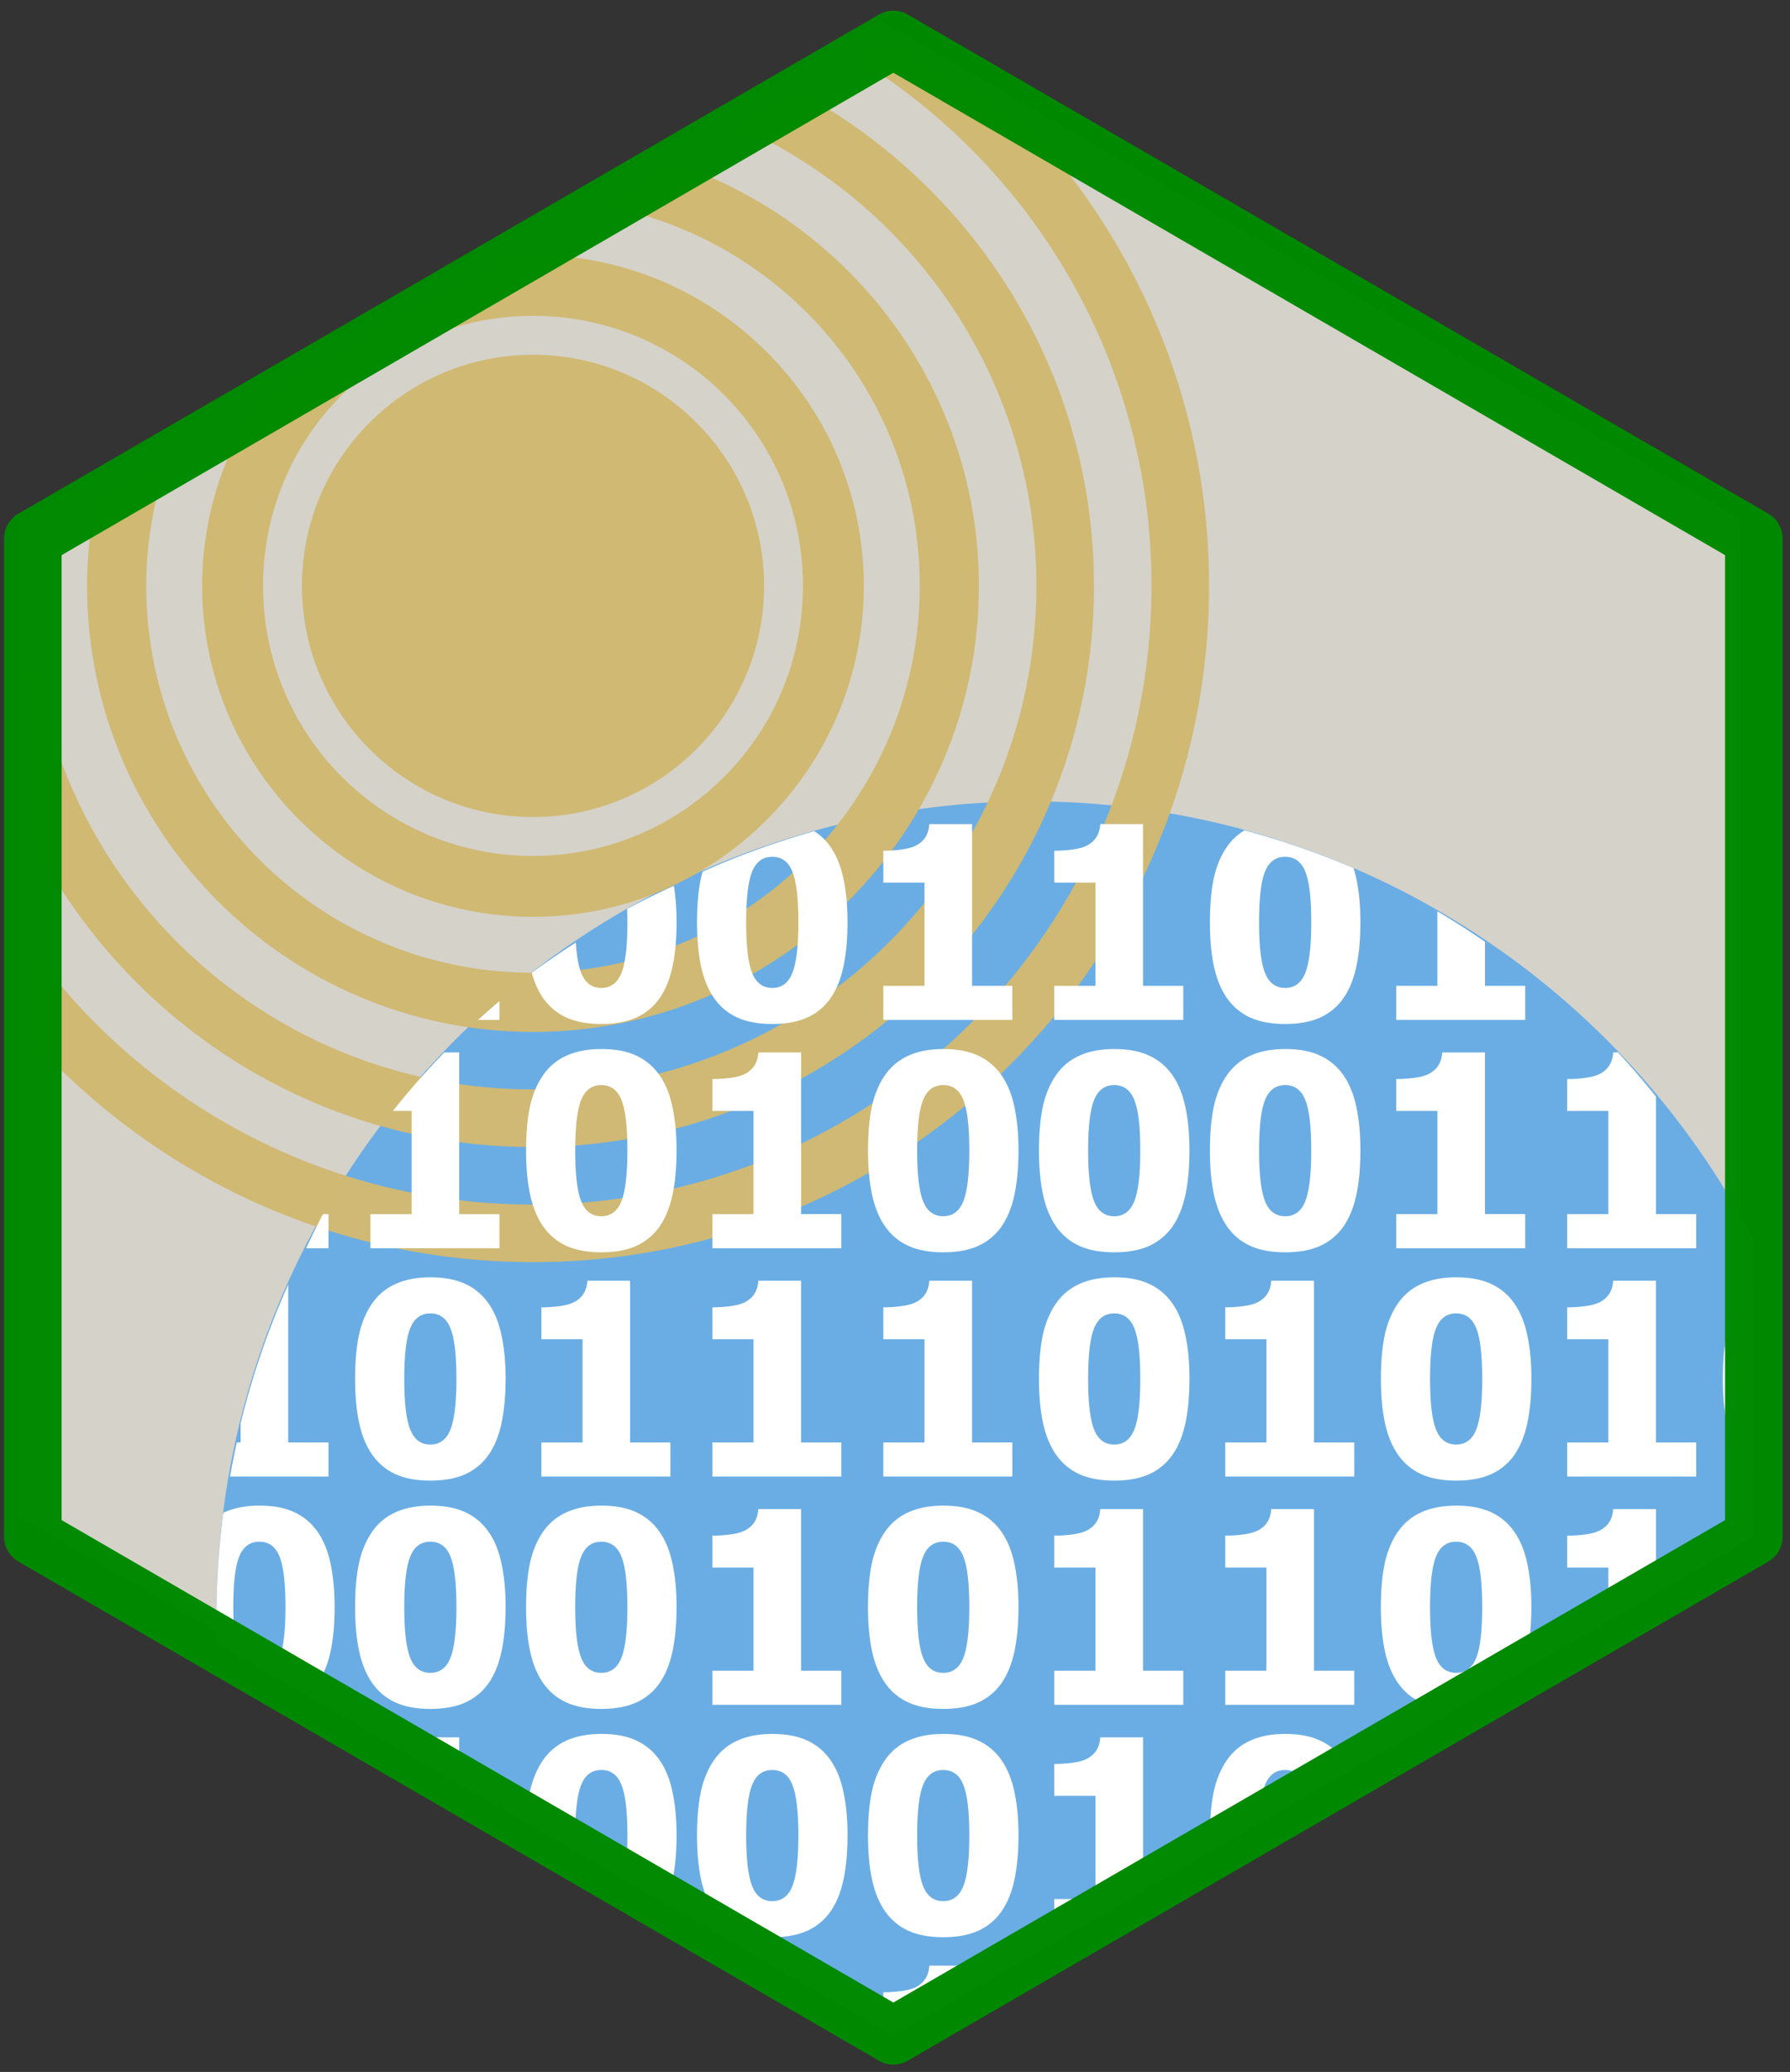 <?xml version="1.0" encoding="UTF-8" standalone="no"?>
<svg
   viewBox="0 0 124.44 144.00"
   id="svg2"
   version="1.1"
   sodipodi:docname="climate-logo.svg"
   inkscape:version="1.2.2 (732a01da63, 2022-12-09)"
   inkscape:export-filename="logo.svg"
   inkscape:export-xdpi="153.38"
   inkscape:export-ydpi="153.38"
   xmlns:inkscape="http://www.inkscape.org/namespaces/inkscape"
   xmlns:sodipodi="http://sodipodi.sourceforge.net/DTD/sodipodi-0.dtd"
   xmlns="http://www.w3.org/2000/svg"
   xmlns:svg="http://www.w3.org/2000/svg"
   xmlns:rdf="http://www.w3.org/1999/02/22-rdf-syntax-ns#"
   xmlns:cc="http://creativecommons.org/ns#"
   xmlns:dc="http://purl.org/dc/elements/1.1/">
  <rect x="0" y="0" width="124.44" height="144.00" style="fill:#333333;stroke:none;opacity:1;fill-opacity:1"/>
  <sodipodi:namedview
     pagecolor="#ffffff"
     bordercolor="#666666"
     borderopacity="1"
     objecttolerance="10"
     gridtolerance="10"
     guidetolerance="10"
     inkscape:pageopacity="0"
     inkscape:pageshadow="2"
     inkscape:window-width="1920"
     inkscape:window-height="991"
     id="namedview157"
     showgrid="true"
     inkscape:zoom="4.29"
     inkscape:cx="124.12587"
     inkscape:cy="77.972028"
     inkscape:window-x="-9"
     inkscape:window-y="-9"
     inkscape:window-maximized="1"
     inkscape:current-layer="svg2"
     showguides="true"
     inkscape:showpageshadow="2"
     inkscape:pagecheckerboard="0"
     inkscape:deskcolor="#d1d1d1">
    <inkscape:grid
       type="xygrid"
       id="grid861"
       spacingx="0.16"
       spacingy="0.16"
       empspacing="4"
       units="pc" />
  </sodipodi:namedview>
  <defs
     id="defs4">
    <style
       type="text/css"
       id="style6">
    line, polyline, path, rect, circle {
      fill: none;
      stroke: #000000;
      stroke-linecap: round;
      stroke-linejoin: round;
      stroke-miterlimit: 10.00;
    }
  </style>
    <mask
       maskUnits="userSpaceOnUse"
       id="mask4581">
      <polyline
         transform="translate(93.114,32.081)"
         points="2.285 37.429 2.285 106.799 62.105 141.486 121.926 106.799 121.926 37.429 62.105 2.743 2.285 37.429"
         style="fill:#dedccf;fill-opacity:1;fill-rule:nonzero;stroke:#008a00;stroke-width:4;stroke-linecap:round;stroke-linejoin:round;stroke-miterlimit:10;stroke-opacity:0.99"
         clip-path="url(#cpMHwxMjQuNDQxfDE0My45OTd8MC4xNDMxMzc=)"
         id="polyline4583" />
    </mask>
    <clipPath
       clipPathUnits="userSpaceOnUse"
       id="clipPath5085">
      <polyline
         transform="translate(-62.733,-31.469)"
         points="2.285 37.429 2.285 106.799 62.105 141.486 121.926 106.799 121.926 37.429 62.105 2.743 2.285 37.429"
         style="fill:#d5d2ca;fill-opacity:1;fill-rule:nonzero;stroke:none;stroke-width:4;stroke-linecap:round;stroke-linejoin:round;stroke-miterlimit:10;stroke-opacity:0.99"
         clip-path="url(#cpMHwxMjQuNDQxfDE0My45OTd8MC4xNDMxMzc=)"
         id="polyline5087" />
    </clipPath>
  </defs>
  <rect
     width="100%"
     height="100%"
     style="fill:none;stroke:none;stroke-linecap:round;stroke-linejoin:round;stroke-miterlimit:10"
     id="rect8"
     x="-0.954"
     y="-1.361" />
  <rect
     x="-0.954"
     y="-1.221"
     width="124.44"
     height="143.71"
     style="fill:none;stroke:none;stroke-width:1.07;stroke-linecap:round;stroke-linejoin:round;stroke-miterlimit:10"
     clip-path="url(#cpMHwxMjQuNDQxfDE0My44NTd8MC4xNDMxMzc=)"
     id="rect15" />
  <rect
     x="-1.094"
     y="-1.221"
     width="124.58"
     height="143.85"
     style="fill:none;stroke:none;stroke-width:1.07;stroke-linecap:round;stroke-linejoin:round;stroke-miterlimit:10"
     clip-path="url(#cpMHwxMjQuNDQxfDE0My45OTd8MC4xNDMxMzc=)"
     id="rect27" />
  <polyline
     points="2.285 37.429 2.285 106.799 62.105 141.486 121.926 106.799 121.926 37.429 62.105 2.743 2.285 37.429"
     style="fill:#d5d2ca;fill-opacity:1;fill-rule:nonzero;stroke:none;stroke-width:4;stroke-linecap:round;stroke-linejoin:round;stroke-miterlimit:10;stroke-opacity:0.99"
     clip-path="url(#cpMHwxMjQuNDQxfDE0My45OTd8MC4xNDMxMzc=)"
     id="polyline29"
     transform="translate(-0.954,-1.361)" />
  <path
     id="polyline29-34-3-8"
     clip-path="url(#cpMHwxMjQuNDQxfDE0My45OTd8MC4xNDMxMzc=)"
     style="fill:#6aade4;fill-opacity:1;fill-rule:nonzero;stroke:none;stroke-width:4;stroke-linecap:round;stroke-linejoin:round;stroke-miterlimit:10;stroke-opacity:0.99"
     d="M 71.68,55.695 A 56.632,56.632 0 0 0 15.047,112.328 a 56.632,56.632 0 0 0 0.141,1.951 l 46.918,27.207 59.82,-34.688 V 86.228 A 56.632,56.632 0 0 0 71.68,55.695 Z" />
  <g
     id="g5036"
     transform="translate(62.054,31.719)"
     style="stroke:#d0b972;stroke-opacity:0.984"
     clip-path="url(#clipPath5085)">
    <g
       id="path4967">
      <path
         style="color:#000000;fill:#d0b972;fill-opacity:0.984;stroke:none;stroke-linecap:round;stroke-linejoin:round;stroke-miterlimit:10;stroke-opacity:1;-inkscape-stroke:none;paint-order:markers stroke fill"
         d="m -25,-7.064 c -8.86,0 -16.064,7.204 -16.064,16.064 0,8.86 7.204,16.064 16.064,16.064 8.86,0 16.064,-7.204 16.064,-16.064 0,-8.86 -7.204,-16.064 -16.064,-16.064 z m 0,2.129 c 7.709,0 13.936,6.227 13.936,13.936 0,7.709 -6.227,13.936 -13.936,13.936 -7.709,0 -13.936,-6.227 -13.936,-13.936 0,-7.709 6.227,-13.936 13.936,-13.936 z"
         id="path420" />
      <path
         style="color:#000000;fill:#d0b972;stroke:none;stroke-width:2.131;stroke-linecap:round;stroke-linejoin:round;stroke-miterlimit:10;stroke-opacity:1;-inkscape-stroke:none;paint-order:markers stroke fill"
         d="M -10,9 A 15,15 0 0 1 -25,24 15,15 0 0 1 -40,9 15,15 0 0 1 -25,-6 15,15 0 0 1 -10,9 Z"
         id="path422" />
    </g>
    <path
       style="color:#000000;fill:#d0b972;fill-opacity:0.984;stroke:none;stroke-linecap:round;stroke-linejoin:round;stroke-miterlimit:10;stroke-opacity:1;-inkscape-stroke:none;paint-order:markers stroke fill"
       d="m -25,-14 c -12.677,0 -23,10.323 -23,23 0,12.677 10.323,23 23,23 12.677,0 23,-10.323 23,-23 0,-12.677 -10.323,-23 -23,-23 z m 0,4.232 c 10.39,0 18.768,8.377 18.768,18.768 0,10.39 -8.377,18.768 -18.768,18.768 -10.39,0 -18.768,-8.377 -18.768,-18.768 0,-10.39 8.377,-18.768 18.768,-18.768 z"
       id="path4969" />
    <path
       id="path657"
       style="color:#000000;fill:#d0b972;fill-opacity:0.984;stroke:none;stroke-linecap:round;stroke-linejoin:round;stroke-miterlimit:10;stroke-opacity:1;-inkscape-stroke:none;paint-order:markers stroke fill"
       d="M -14.931 -20.29 L -19.923 -17.395 C -7.488 -15.026 1.886 -4.136 1.886 9 C 1.886 23.873 -10.127 35.886 -25.001 35.886 C -39.875 35.886 -51.888 23.873 -51.888 9 C -51.888 5.946 -51.357 3.024 -50.423 0.291 L -55.437 3.199 C -55.794 5.08 -56.001 7.015 -56.001 9 C -56.001 26.096 -42.097 40 -25.001 40 C -7.905 40 5.999 26.096 5.999 9 C 5.999 -4.569 -2.77 -16.097 -14.931 -20.29 z " />
    <path
       id="path4969-3-3"
       style="color:#000000;fill:#d0b972;fill-opacity:0.984;stroke:none;stroke-linecap:round;stroke-linejoin:round;stroke-miterlimit:10;stroke-opacity:1;-inkscape-stroke:none;paint-order:markers stroke fill"
       d="M -6.368 -25.254 L -10.526 -22.844 C 1.579 -17.342 9.995 -5.182 9.995 9 C 9.995 28.351 -5.649 43.996 -25.001 43.996 C -43.036 43.996 -57.836 30.404 -59.769 12.89 L -59.769 26.642 C -53.32 39.306 -40.168 48 -25.001 48 C -3.486 48 13.999 30.515 13.999 9 C 13.999 -5.77 5.758 -18.636 -6.368 -25.254 z " />
    <path
       id="path4969-3-3-6"
       style="color:#000000;fill:#d0b972;fill-opacity:0.984;stroke:none;stroke-linecap:round;stroke-linejoin:round;stroke-miterlimit:10;stroke-opacity:1;-inkscape-stroke:none;paint-order:markers stroke fill"
       d="M 8.192 -24.256 L 0.052 -28.977 L -2.372 -27.573 C 9.859 -19.997 17.997 -6.464 17.997 9 C 17.997 32.771 -1.23 51.998 -25.001 51.998 C -39.304 51.998 -51.954 45.03 -59.769 34.306 L -59.769 40.605 C -51.168 50.059 -38.771 56 -25.001 56 C 0.933 56 21.999 34.933 21.999 9 C 21.999 -3.984 16.72 -15.745 8.192 -24.256 z " />
  </g>
  <g
     id="g32580">
    <path
       d="M 70.377,70.885 H 61.408 v -2.37 h 2.862 v -7.173 H 61.408 v -2.215 q 0.629,0 1.249,-0.082 0.62,-0.082 0.993,-0.264 0.438,-0.219 0.674,-0.583 0.246,-0.374 0.283,-0.921 h 2.971 v 11.238 h 2.798 z"
       id="path8366"
       style="fill:#ffffff;fill-opacity:1;stroke:none;stroke-opacity:0.99" />
    <path
       d="m 82.262,70.885 h -8.969 v -2.37 h 2.862 v -7.173 h -2.862 v -2.215 q 0.629,0 1.249,-0.082 0.62,-0.082 0.993,-0.264 0.438,-0.219 0.674,-0.583 0.246,-0.374 0.283,-0.921 h 2.971 v 11.238 h 2.798 z"
       id="path8363"
       style="fill:#ffffff;fill-opacity:1;stroke:none;stroke-opacity:0.99" />
    <path
       d="m 47.034,79.961 q 0,1.759 -0.283,3.081 -0.283,1.322 -0.902,2.206 -0.62,0.884 -1.613,1.34 -0.993,0.447 -2.434,0.447 -1.431,0 -2.424,-0.447 -0.993,-0.456 -1.622,-1.358 -0.62,-0.893 -0.902,-2.197 -0.283,-1.313 -0.283,-3.063 0,-1.805 0.273,-3.081 0.283,-1.276 0.93,-2.197 0.638,-0.902 1.641,-1.34 1.003,-0.447 2.388,-0.447 1.467,0 2.443,0.465 0.984,0.456 1.613,1.367 0.62,0.893 0.893,2.206 0.283,1.313 0.283,3.017 z m -3.418,0 q 0,-2.516 -0.419,-3.527 -0.41,-1.021 -1.395,-1.021 -0.975,0 -1.395,1.021 -0.419,1.012 -0.419,3.546 0,2.479 0.419,3.518 0.419,1.03 1.395,1.03 0.975,0 1.395,-1.03 0.419,-1.039 0.419,-3.536 z"
       id="path8342"
       style="fill:#ffffff;fill-opacity:1;stroke:none;stroke-opacity:0.99" />
    <path
       d="m 58.491,86.752 h -8.969 v -2.37 h 2.862 v -7.173 H 49.523 V 74.994 q 0.629,0 1.249,-0.082 0.62,-0.082 0.993,-0.264 0.438,-0.219 0.674,-0.583 0.246,-0.374 0.283,-0.921 h 2.971 v 11.238 h 2.798 z"
       id="path8339"
       style="fill:#ffffff;fill-opacity:1;stroke:none;stroke-opacity:0.99" />
    <path
       d="m 70.805,79.961 q 0,1.759 -0.283,3.081 -0.283,1.322 -0.902,2.206 -0.62,0.884 -1.613,1.34 -0.993,0.447 -2.434,0.447 -1.431,0 -2.424,-0.447 -0.993,-0.456 -1.622,-1.358 -0.62,-0.893 -0.902,-2.197 -0.283,-1.313 -0.283,-3.063 0,-1.805 0.273,-3.081 0.283,-1.276 0.93,-2.197 0.638,-0.902 1.641,-1.34 1.003,-0.447 2.388,-0.447 1.467,0 2.443,0.465 0.984,0.456 1.613,1.367 0.62,0.893 0.893,2.206 0.283,1.313 0.283,3.017 z m -3.418,0 q 0,-2.516 -0.419,-3.527 -0.41,-1.021 -1.395,-1.021 -0.975,0 -1.395,1.021 -0.419,1.012 -0.419,3.546 0,2.479 0.419,3.518 0.419,1.03 1.395,1.03 0.975,0 1.395,-1.03 0.419,-1.039 0.419,-3.536 z"
       id="path8336"
       style="fill:#ffffff;fill-opacity:1;stroke:none;stroke-opacity:0.99" />
    <path
       d="m 82.691,79.961 q 0,1.759 -0.283,3.081 -0.283,1.322 -0.902,2.206 -0.62,0.884 -1.613,1.34 -0.993,0.447 -2.434,0.447 -1.431,0 -2.424,-0.447 -0.993,-0.456 -1.622,-1.358 -0.62,-0.893 -0.902,-2.197 -0.283,-1.313 -0.283,-3.063 0,-1.805 0.273,-3.081 0.283,-1.276 0.93,-2.197 0.638,-0.902 1.641,-1.34 1.003,-0.447 2.388,-0.447 1.467,0 2.443,0.465 0.984,0.456 1.613,1.367 0.62,0.893 0.893,2.206 0.283,1.313 0.283,3.017 z m -3.418,0 q 0,-2.516 -0.419,-3.527 -0.41,-1.021 -1.395,-1.021 -0.975,0 -1.395,1.021 -0.419,1.012 -0.419,3.546 0,2.479 0.419,3.518 0.419,1.03 1.395,1.03 0.975,0 1.395,-1.03 0.419,-1.039 0.419,-3.536 z"
       id="path8333"
       style="fill:#ffffff;fill-opacity:1;stroke:none;stroke-opacity:0.99" />
    <path
       d="m 94.576,79.961 q 0,1.759 -0.283,3.081 -0.283,1.322 -0.902,2.206 -0.62,0.884 -1.613,1.34 -0.993,0.447 -2.434,0.447 -1.431,0 -2.424,-0.447 -0.993,-0.456 -1.622,-1.358 -0.62,-0.893 -0.902,-2.197 -0.283,-1.313 -0.283,-3.063 0,-1.805 0.273,-3.081 0.283,-1.276 0.93,-2.197 0.638,-0.902 1.641,-1.34 1.003,-0.447 2.388,-0.447 1.467,0 2.443,0.465 0.984,0.456 1.613,1.367 0.62,0.893 0.893,2.206 0.283,1.313 0.283,3.017 z m -3.418,0 q 0,-2.516 -0.419,-3.527 -0.41,-1.021 -1.395,-1.021 -0.975,0 -1.395,1.021 -0.419,1.012 -0.419,3.546 0,2.479 0.419,3.518 0.419,1.03 1.395,1.03 0.975,0 1.395,-1.03 0.419,-1.039 0.419,-3.536 z"
       id="path8330"
       style="fill:#ffffff;fill-opacity:1;stroke:none;stroke-opacity:0.99" />
    <path
       d="m 106.033,86.752 h -8.969 v -2.37 h 2.862 v -7.173 H 97.064 V 74.994 q 0.629,0 1.249,-0.082 0.62,-0.082 0.993,-0.264 0.438,-0.219 0.674,-0.583 0.246,-0.374 0.283,-0.921 h 2.971 v 11.238 h 2.798 z"
       id="path8327"
       style="fill:#ffffff;fill-opacity:1;stroke:none;stroke-opacity:0.99" />
    <path
       d="m 35.149,95.828 q 0,1.759 -0.283,3.081 -0.283,1.322 -0.902,2.206 -0.62,0.884 -1.613,1.34 -0.993,0.447 -2.434,0.447 -1.431,0 -2.424,-0.447 -0.993,-0.456 -1.622,-1.358 -0.62,-0.893 -0.902,-2.197 -0.283,-1.313 -0.283,-3.063 0,-1.805 0.273,-3.081 0.283,-1.276 0.93,-2.197 0.638,-0.902 1.641,-1.34 1.003,-0.447 2.388,-0.447 1.467,0 2.443,0.465 0.984,0.456 1.613,1.367 0.62,0.893 0.893,2.206 0.283,1.313 0.283,3.017 z m -3.418,0 q 0,-2.516 -0.419,-3.527 -0.41,-1.021 -1.395,-1.021 -0.975,0 -1.395,1.021 -0.419,1.012 -0.419,3.546 0,2.479 0.419,3.518 0.419,1.03 1.395,1.03 0.975,0 1.395,-1.03 0.419,-1.039 0.419,-3.536 z"
       id="path8315"
       style="fill:#ffffff;fill-opacity:1;stroke:none;stroke-opacity:0.99" />
    <path
       d="m 46.606,102.618 h -8.969 v -2.37 h 2.862 v -7.173 h -2.862 v -2.215 q 0.629,0 1.249,-0.082 0.62,-0.082 0.993,-0.264 0.438,-0.219 0.674,-0.583 0.246,-0.374 0.283,-0.921 h 2.971 v 11.238 h 2.798 z"
       id="path8312"
       style="fill:#ffffff;fill-opacity:1;stroke:none;stroke-opacity:0.99" />
    <path
       d="m 58.491,102.618 h -8.969 v -2.37 h 2.862 v -7.173 h -2.862 v -2.215 q 0.629,0 1.249,-0.082 0.62,-0.082 0.993,-0.264 0.438,-0.219 0.674,-0.583 0.246,-0.374 0.283,-0.921 h 2.971 v 11.238 h 2.798 z"
       id="path8309"
       style="fill:#ffffff;fill-opacity:1;stroke:none;stroke-opacity:0.99" />
    <path
       d="M 70.377,102.618 H 61.408 v -2.37 h 2.862 V 93.075 H 61.408 v -2.215 q 0.629,0 1.249,-0.082 0.62,-0.082 0.993,-0.264 0.438,-0.219 0.674,-0.583 0.246,-0.374 0.283,-0.921 h 2.971 v 11.238 h 2.798 z"
       id="path8306"
       style="fill:#ffffff;fill-opacity:1;stroke:none;stroke-opacity:0.99" />
    <path
       d="m 82.691,95.828 q 0,1.759 -0.283,3.081 -0.283,1.322 -0.902,2.206 -0.62,0.884 -1.613,1.34 -0.993,0.447 -2.434,0.447 -1.431,0 -2.424,-0.447 -0.993,-0.456 -1.622,-1.358 -0.62,-0.893 -0.902,-2.197 -0.283,-1.313 -0.283,-3.063 0,-1.805 0.273,-3.081 0.283,-1.276 0.93,-2.197 0.638,-0.902 1.641,-1.34 1.003,-0.447 2.388,-0.447 1.467,0 2.443,0.465 0.984,0.456 1.613,1.367 0.62,0.893 0.893,2.206 0.283,1.313 0.283,3.017 z m -3.418,0 q 0,-2.516 -0.419,-3.527 -0.41,-1.021 -1.395,-1.021 -0.975,0 -1.395,1.021 -0.419,1.012 -0.419,3.546 0,2.479 0.419,3.518 0.419,1.03 1.395,1.03 0.975,0 1.395,-1.03 0.419,-1.039 0.419,-3.536 z"
       id="path8303"
       style="fill:#ffffff;fill-opacity:1;stroke:none;stroke-opacity:0.99" />
    <path
       d="m 94.148,102.618 h -8.969 v -2.37 h 2.862 v -7.173 h -2.862 v -2.215 q 0.629,0 1.249,-0.082 0.62,-0.082 0.993,-0.264 0.438,-0.219 0.674,-0.583 0.246,-0.374 0.283,-0.921 h 2.971 v 11.238 h 2.798 z"
       id="path8300"
       style="fill:#ffffff;fill-opacity:1;stroke:none;stroke-opacity:0.99" />
    <path
       d="m 106.462,95.828 q 0,1.759 -0.283,3.081 -0.283,1.322 -0.902,2.206 -0.62,0.884 -1.613,1.34 -0.993,0.447 -2.434,0.447 -1.431,0 -2.424,-0.447 -0.993,-0.456 -1.622,-1.358 -0.62,-0.893 -0.902,-2.197 -0.283,-1.313 -0.283,-3.063 0,-1.805 0.273,-3.081 0.283,-1.276 0.93,-2.197 0.638,-0.902 1.641,-1.34 1.003,-0.447 2.388,-0.447 1.467,0 2.443,0.465 0.984,0.456 1.613,1.367 0.62,0.893 0.893,2.206 0.283,1.313 0.283,3.017 z m -3.418,0 q 0,-2.516 -0.419,-3.527 -0.41,-1.021 -1.395,-1.021 -0.975,0 -1.395,1.021 -0.419,1.012 -0.419,3.546 0,2.479 0.419,3.518 0.419,1.03 1.395,1.03 0.975,0 1.395,-1.03 0.419,-1.039 0.419,-3.536 z"
       id="path8297"
       style="fill:#ffffff;fill-opacity:1;stroke:none;stroke-opacity:0.99" />
    <path
       d="m 117.919,102.618 h -8.969 v -2.37 h 2.862 v -7.173 h -2.862 v -2.215 q 0.629,0 1.249,-0.082 0.62,-0.082 0.993,-0.264 0.438,-0.219 0.674,-0.583 0.246,-0.374 0.283,-0.921 h 2.971 v 11.238 h 2.798 z"
       id="path8294"
       style="fill:#ffffff;fill-opacity:1;stroke:none;stroke-opacity:0.99" />
    <path
       d="m 35.149,111.695 q 0,1.759 -0.283,3.081 -0.283,1.322 -0.902,2.206 -0.62,0.884 -1.613,1.34 -0.993,0.447 -2.434,0.447 -1.431,0 -2.424,-0.447 -0.993,-0.456 -1.622,-1.358 -0.62,-0.893 -0.902,-2.197 -0.283,-1.312 -0.283,-3.063 0,-1.805 0.273,-3.081 0.283,-1.276 0.93,-2.197 0.638,-0.902 1.641,-1.34 1.003,-0.447 2.388,-0.447 1.467,0 2.443,0.465 0.984,0.456 1.613,1.367 0.62,0.893 0.893,2.206 0.283,1.312 0.283,3.017 z m -3.418,0 q 0,-2.516 -0.419,-3.527 -0.41,-1.021 -1.395,-1.021 -0.975,0 -1.395,1.021 -0.419,1.012 -0.419,3.546 0,2.479 0.419,3.518 0.419,1.03 1.395,1.03 0.975,0 1.395,-1.03 0.419,-1.039 0.419,-3.536 z"
       id="path8285"
       style="fill:#ffffff;fill-opacity:1;stroke:none;stroke-opacity:0.99" />
    <path
       d="m 47.034,111.695 q 0,1.759 -0.283,3.081 -0.283,1.322 -0.902,2.206 -0.62,0.884 -1.613,1.34 -0.993,0.447 -2.434,0.447 -1.431,0 -2.424,-0.447 -0.993,-0.456 -1.622,-1.358 -0.62,-0.893 -0.902,-2.197 -0.283,-1.312 -0.283,-3.063 0,-1.805 0.273,-3.081 0.283,-1.276 0.93,-2.197 0.638,-0.902 1.641,-1.34 1.003,-0.447 2.388,-0.447 1.467,0 2.443,0.465 0.984,0.456 1.613,1.367 0.62,0.893 0.893,2.206 0.283,1.312 0.283,3.017 z m -3.418,0 q 0,-2.516 -0.419,-3.527 -0.41,-1.021 -1.395,-1.021 -0.975,0 -1.395,1.021 -0.419,1.012 -0.419,3.546 0,2.479 0.419,3.518 0.419,1.03 1.395,1.03 0.975,0 1.395,-1.03 0.419,-1.039 0.419,-3.536 z"
       id="path8282"
       style="fill:#ffffff;fill-opacity:1;stroke:none;stroke-opacity:0.99" />
    <path
       d="m 58.491,118.485 h -8.969 v -2.37 h 2.862 v -7.173 h -2.862 v -2.215 q 0.629,0 1.249,-0.082 0.62,-0.082 0.993,-0.264 0.438,-0.219 0.674,-0.583 0.246,-0.374 0.283,-0.921 h 2.971 v 11.238 h 2.798 z"
       id="path8279"
       style="fill:#ffffff;fill-opacity:1;stroke:none;stroke-opacity:0.99" />
    <path
       d="m 70.805,111.695 q 0,1.759 -0.283,3.081 -0.283,1.322 -0.902,2.206 -0.62,0.884 -1.613,1.34 -0.993,0.447 -2.434,0.447 -1.431,0 -2.424,-0.447 -0.993,-0.456 -1.622,-1.358 -0.62,-0.893 -0.902,-2.197 -0.283,-1.312 -0.283,-3.063 0,-1.805 0.273,-3.081 0.283,-1.276 0.93,-2.197 0.638,-0.902 1.641,-1.34 1.003,-0.447 2.388,-0.447 1.467,0 2.443,0.465 0.984,0.456 1.613,1.367 0.62,0.893 0.893,2.206 0.283,1.312 0.283,3.017 z m -3.418,0 q 0,-2.516 -0.419,-3.527 -0.41,-1.021 -1.395,-1.021 -0.975,0 -1.395,1.021 -0.419,1.012 -0.419,3.546 0,2.479 0.419,3.518 0.419,1.03 1.395,1.03 0.975,0 1.395,-1.03 0.419,-1.039 0.419,-3.536 z"
       id="path8276"
       style="fill:#ffffff;fill-opacity:1;stroke:none;stroke-opacity:0.99" />
    <path
       d="m 82.262,118.485 h -8.969 v -2.37 h 2.862 v -7.173 h -2.862 v -2.215 q 0.629,0 1.249,-0.082 0.62,-0.082 0.993,-0.264 0.438,-0.219 0.674,-0.583 0.246,-0.374 0.283,-0.921 h 2.971 v 11.238 h 2.798 z"
       id="path8273"
       style="fill:#ffffff;fill-opacity:1;stroke:none;stroke-opacity:0.99" />
    <path
       d="m 94.148,118.485 h -8.969 v -2.37 h 2.862 v -7.173 h -2.862 v -2.215 q 0.629,0 1.249,-0.082 0.62,-0.082 0.993,-0.264 0.438,-0.219 0.674,-0.583 0.246,-0.374 0.283,-0.921 h 2.971 v 11.238 h 2.798 z"
       id="path8270"
       style="fill:#ffffff;fill-opacity:1;stroke:none;stroke-opacity:0.99" />
    <path
       d="m 58.92,127.561 q 0,1.759 -0.283,3.081 -0.283,1.322 -0.902,2.206 -0.62,0.884 -1.613,1.34 -0.993,0.447 -2.434,0.447 -1.431,0 -2.424,-0.447 -0.993,-0.456 -1.622,-1.358 -0.62,-0.893 -0.902,-2.197 -0.283,-1.312 -0.283,-3.062 0,-1.805 0.273,-3.081 0.283,-1.276 0.93,-2.197 0.638,-0.902 1.641,-1.34 1.003,-0.447 2.388,-0.447 1.467,0 2.443,0.465 0.984,0.456 1.613,1.367 0.62,0.893 0.893,2.206 0.283,1.312 0.283,3.017 z m -3.418,0 q 0,-2.516 -0.419,-3.527 -0.41,-1.021 -1.395,-1.021 -0.975,0 -1.395,1.021 -0.419,1.012 -0.419,3.546 0,2.479 0.419,3.518 0.419,1.03 1.395,1.03 0.975,0 1.395,-1.03 0.419,-1.039 0.419,-3.536 z"
       id="path8249"
       style="fill:#ffffff;fill-opacity:1;stroke:none;stroke-opacity:0.99" />
    <path
       d="m 70.805,127.561 q 0,1.759 -0.283,3.081 -0.283,1.322 -0.902,2.206 -0.62,0.884 -1.613,1.34 -0.993,0.447 -2.434,0.447 -1.431,0 -2.424,-0.447 -0.993,-0.456 -1.622,-1.358 -0.62,-0.893 -0.902,-2.197 -0.283,-1.312 -0.283,-3.062 0,-1.805 0.273,-3.081 0.283,-1.276 0.93,-2.197 0.638,-0.902 1.641,-1.34 1.003,-0.447 2.388,-0.447 1.467,0 2.443,0.465 0.984,0.456 1.613,1.367 0.62,0.893 0.893,2.206 0.283,1.312 0.283,3.017 z m -3.418,0 q 0,-2.516 -0.419,-3.527 -0.41,-1.021 -1.395,-1.021 -0.975,0 -1.395,1.021 -0.419,1.012 -0.419,3.546 0,2.479 0.419,3.518 0.419,1.03 1.395,1.03 0.975,0 1.395,-1.03 0.419,-1.039 0.419,-3.536 z"
       id="path8246"
       style="fill:#ffffff;fill-opacity:1;stroke:none;stroke-opacity:0.99" />
    <path
       id="polyline29-34-3-8-2"
       clip-path="url(#cpMHwxMjQuNDQxfDE0My45OTd8MC4xNDMxMzc=)"
       style="fill:#ffffff;fill-opacity:1;fill-rule:nonzero;stroke:none;stroke-width:4;stroke-linecap:round;stroke-linejoin:round;stroke-miterlimit:10;stroke-opacity:0.99"
       d="m 46.844,61.566 a 56.631,56.632 0 0 0 -3.246,1.602 c 0.011,0.292 0.02,0.595 0.02,0.926 0,1.665 -0.14,2.844 -0.42,3.537 -0.28,0.687 -0.744,1.029 -1.394,1.029 -0.65,0 -1.115,-0.343 -1.394,-1.029 C 40.216,67.153 40.091,66.442 40.031,65.509 A 56.631,56.632 0 0 0 36.965,67.607 c 0.188,0.678 0.45,1.264 0.791,1.756 0.419,0.602 0.961,1.054 1.623,1.357 0.662,0.298 1.47,0.447 2.424,0.447 0.96,0 1.771,-0.15 2.434,-0.447 0.662,-0.304 1.2,-0.75 1.613,-1.34 0.413,-0.589 0.714,-1.324 0.902,-2.205 0.188,-0.881 0.283,-1.909 0.283,-3.082 0,-0.931 -0.065,-1.772 -0.191,-2.527 z" />
    <path
       id="polyline29-34-3-8-9"
       clip-path="url(#cpMHwxMjQuNDQxfDE0My45OTd8MC4xNDMxMzc=)"
       style="fill:#ffffff;fill-opacity:1;fill-rule:nonzero;stroke:none;stroke-width:4;stroke-linecap:round;stroke-linejoin:round;stroke-miterlimit:10;stroke-opacity:0.99"
       d="m 56.607,57.766 a 56.632,56.632 0 0 0 -7.764,2.814 c -0.041,0.144 -0.08,0.292 -0.113,0.443 -0.182,0.851 -0.273,1.877 -0.273,3.08 0,1.167 0.093,2.187 0.281,3.062 0.188,0.869 0.489,1.602 0.902,2.197 0.419,0.602 0.961,1.054 1.623,1.357 0.662,0.298 1.47,0.447 2.424,0.447 0.96,0 1.771,-0.15 2.434,-0.447 0.662,-0.304 1.2,-0.75 1.613,-1.34 0.413,-0.589 0.714,-1.324 0.902,-2.205 0.188,-0.881 0.283,-1.909 0.283,-3.082 0,-1.136 -0.095,-2.141 -0.283,-3.016 -0.182,-0.875 -0.479,-1.612 -0.893,-2.207 -0.313,-0.454 -0.692,-0.821 -1.137,-1.105 z m -2.92,1.781 c 0.656,0 1.121,0.339 1.395,1.02 0.28,0.674 0.42,1.85 0.42,3.527 0,1.665 -0.14,2.844 -0.42,3.537 -0.28,0.687 -0.744,1.029 -1.395,1.029 -0.65,0 -1.115,-0.343 -1.395,-1.029 -0.28,-0.693 -0.418,-1.865 -0.418,-3.518 0,-1.689 0.138,-2.872 0.418,-3.547 0.28,-0.681 0.744,-1.02 1.395,-1.02 z" />
    <path
       id="polyline29-34-3-8-1"
       clip-path="url(#cpMHwxMjQuNDQxfDE0My45OTd8MC4xNDMxMzc=)"
       style="fill:#ffffff;fill-opacity:1;fill-rule:nonzero;stroke:none;stroke-width:4;stroke-linecap:round;stroke-linejoin:round;stroke-miterlimit:10;stroke-opacity:0.99"
       d="M 34.721,69.576 A 56.632,56.632 0 0 0 33.229,70.885 h 1.492 z" />
    <path
       id="polyline29-34-3-8-20"
       clip-path="url(#cpMHwxMjQuNDQxfDE0My45OTd8MC4xNDMxMzc=)"
       style="fill:#ffffff;fill-opacity:1;fill-rule:nonzero;stroke:none;stroke-width:4;stroke-linecap:round;stroke-linejoin:round;stroke-miterlimit:10;stroke-opacity:0.99"
       d="M 30.879,73.145 A 56.632,56.632 0 0 0 27.314,77.209 h 1.299 v 7.174 H 25.752 v 2.369 h 8.969 V 84.383 H 31.922 V 73.145 Z" />
    <path
       id="polyline29-34-3-8-3"
       clip-path="url(#cpMHwxMjQuNDQxfDE0My45OTd8MC4xNDMxMzc=)"
       style="fill:#ffffff;fill-opacity:1;fill-rule:nonzero;stroke:none;stroke-width:4;stroke-linecap:round;stroke-linejoin:round;stroke-miterlimit:10;stroke-opacity:0.99"
       d="M 22.451,84.383 A 56.632,56.632 0 0 0 21.283,86.752 h 1.553 V 84.383 Z" />
    <path
       id="polyline29-34-3-8-8"
       clip-path="url(#cpMHwxMjQuNDQxfDE0My45OTd8MC4xNDMxMzc=)"
       style="fill:#ffffff;fill-opacity:1;fill-rule:nonzero;stroke:none;stroke-width:4;stroke-linecap:round;stroke-linejoin:round;stroke-miterlimit:10;stroke-opacity:0.99"
       d="m 20.037,89.277 a 56.632,56.632 0 0 0 -3.309,9.639 v 1.332 H 16.463 A 56.632,56.632 0 0 0 15.992,102.619 h 6.844 v -2.371 h -2.799 z" />
    <path
       id="polyline29-34-3-8-31"
       clip-path="url(#cpMHwxMjQuNDQxfDE0My45OTd8MC4xNDMxMzc=)"
       style="fill:#ffffff;fill-opacity:1;fill-rule:nonzero;stroke:none;stroke-width:4;stroke-linecap:round;stroke-linejoin:round;stroke-miterlimit:10;stroke-opacity:0.99"
       d="m 18.031,104.641 c -0.924,1e-5 -1.718,0.148 -2.387,0.445 -0.043,0.019 -0.085,0.04 -0.127,0.06 a 56.632,56.632 0 0 0 -0.471,7.182 56.632,56.632 0 0 0 0.141,1.951 l 1.4,0.812 c -0.246,-0.706 -0.369,-1.828 -0.369,-3.379 0,-1.689 0.138,-2.87 0.418,-3.545 0.28,-0.681 0.744,-1.021 1.395,-1.021 0.656,0 1.121,0.341 1.395,1.021 0.28,0.674 0.42,1.85 0.42,3.527 0,1.665 -0.14,2.842 -0.42,3.535 -0.209,0.513 -0.52,0.835 -0.936,0.965 l 2.799,1.623 c 0.3,-0.237 0.563,-0.516 0.789,-0.838 0.413,-0.589 0.714,-1.324 0.902,-2.205 0.188,-0.881 0.283,-1.907 0.283,-3.08 0,-1.136 -0.095,-2.143 -0.283,-3.018 -0.182,-0.875 -0.479,-1.61 -0.893,-2.205 -0.419,-0.608 -0.957,-1.063 -1.613,-1.367 -0.65,-0.31 -1.465,-0.465 -2.443,-0.465 z" />
    <path
       id="polyline29-34-3-8-4"
       clip-path="url(#cpMHwxMjQuNDQxfDE0My45OTd8MC4xNDMxMzc=)"
       style="fill:#ffffff;fill-opacity:1;fill-rule:nonzero;stroke:none;stroke-width:4;stroke-linecap:round;stroke-linejoin:round;stroke-miterlimit:10;stroke-opacity:0.99"
       d="m 28.951,120.744 c -0.024,0.365 -0.119,0.671 -0.283,0.92 -0.069,0.106 -0.153,0.201 -0.248,0.289 l 3.502,2.029 V 120.744 Z" />
    <path
       id="polyline29-34-3-8-94"
       clip-path="url(#cpMHwxMjQuNDQxfDE0My45OTd8MC4xNDMxMzc=)"
       style="fill:#ffffff;fill-opacity:1;fill-rule:nonzero;stroke:none;stroke-width:4;stroke-linecap:round;stroke-linejoin:round;stroke-miterlimit:10;stroke-opacity:0.99"
       d="m 41.803,120.506 c -0.924,0 -1.72,0.15 -2.389,0.447 -0.668,0.292 -1.215,0.738 -1.641,1.34 -0.431,0.614 -0.741,1.347 -0.93,2.197 -0.136,0.635 -0.221,1.368 -0.256,2.199 l 3.426,1.986 c -0.016,-0.339 -0.025,-0.702 -0.025,-1.096 0,-1.689 0.14,-2.872 0.42,-3.547 0.28,-0.681 0.744,-1.02 1.395,-1.02 0.656,0 1.121,0.339 1.395,1.02 0.28,0.674 0.42,1.85 0.42,3.527 0,1.327 -0.092,2.339 -0.27,3.049 l 2.85,1.652 c 0.238,-0.47 0.424,-1.009 0.555,-1.619 0.188,-0.881 0.283,-1.909 0.283,-3.082 0,-1.136 -0.095,-2.141 -0.283,-3.016 -0.182,-0.875 -0.479,-1.612 -0.893,-2.207 -0.419,-0.608 -0.957,-1.063 -1.613,-1.367 -0.65,-0.31 -1.465,-0.465 -2.443,-0.465 z" />
    <path
       id="polyline29-34-3-8-0"
       clip-path="url(#cpMHwxMjQuNDQxfDE0My45OTd8MC4xNDMxMzc=)"
       style="fill:#ffffff;fill-opacity:1;fill-rule:nonzero;stroke:none;stroke-width:4;stroke-linecap:round;stroke-linejoin:round;stroke-miterlimit:10;stroke-opacity:0.99"
       d="m 53.688,136.373 c -0.13,0 -0.256,0.004 -0.381,0.01 l 5,2.9 c -0.155,-0.399 -0.341,-0.759 -0.562,-1.078 -0.419,-0.608 -0.957,-1.063 -1.613,-1.367 -0.65,-0.31 -1.465,-0.465 -2.443,-0.465 z" />
    <path
       id="polyline29-34-3-8-7"
       clip-path="url(#cpMHwxMjQuNDQxfDE0My45OTd8MC4xNDMxMzc=)"
       style="fill:#ffffff;fill-opacity:1;fill-rule:nonzero;stroke:none;stroke-width:4;stroke-linecap:round;stroke-linejoin:round;stroke-miterlimit:10;stroke-opacity:0.99"
       d="m 64.607,136.611 c -0.024,0.365 -0.119,0.671 -0.283,0.92 -0.158,0.243 -0.382,0.438 -0.674,0.584 -0.249,0.122 -0.581,0.209 -0.994,0.264 -0.413,0.055 -0.829,0.082 -1.248,0.082 v 2.215 h 2.096 l 4.074,-2.363 V 136.611 Z" />
    <path
       id="polyline29-34-3-8-42"
       clip-path="url(#cpMHwxMjQuNDQxfDE0My45OTd8MC4xNDMxMzc=)"
       style="fill:#ffffff;fill-opacity:1;fill-rule:nonzero;stroke:none;stroke-width:4;stroke-linecap:round;stroke-linejoin:round;stroke-miterlimit:10;stroke-opacity:0.99"
       d="m 76.492,120.744 c -0.024,0.365 -0.117,0.671 -0.281,0.92 -0.158,0.243 -0.384,0.438 -0.676,0.584 -0.249,0.122 -0.579,0.209 -0.992,0.264 -0.413,0.055 -0.831,0.082 -1.25,0.082 v 2.215 h 2.863 v 7.174 H 73.293 v 2.369 h 1.117 l 5.055,-2.932 V 120.744 Z" />
    <path
       id="polyline29-34-3-8-5"
       clip-path="url(#cpMHwxMjQuNDQxfDE0My45OTd8MC4xNDMxMzc=)"
       style="fill:#ffffff;fill-opacity:1;fill-rule:nonzero;stroke:none;stroke-width:4;stroke-linecap:round;stroke-linejoin:round;stroke-miterlimit:10;stroke-opacity:0.99"
       d="m 89.343,120.506 c -0.924,0 -1.718,0.15 -2.387,0.447 -0.668,0.292 -1.215,0.738 -1.641,1.34 -0.431,0.614 -0.741,1.347 -0.93,2.197 -0.182,0.851 -0.273,1.877 -0.273,3.08 0,0.395 0.012,0.773 0.033,1.135 l 3.398,-1.971 c 0.041,-1.241 0.174,-2.146 0.404,-2.701 0.28,-0.681 0.744,-1.02 1.395,-1.02 0.656,0 1.121,0.339 1.395,1.02 0.082,0.198 0.151,0.445 0.209,0.729 l 2.879,-1.67 c -0.125,-0.271 -0.266,-0.524 -0.426,-0.754 -0.419,-0.608 -0.957,-1.063 -1.613,-1.367 -0.65,-0.31 -1.465,-0.465 -2.443,-0.465 z" />
    <path
       id="polyline29-34-3-8-38"
       clip-path="url(#cpMHwxMjQuNDQxfDE0My45OTd8MC4xNDMxMzc=)"
       style="fill:#ffffff;fill-opacity:1;fill-rule:nonzero;stroke:none;stroke-width:4;stroke-linecap:round;stroke-linejoin:round;stroke-miterlimit:10;stroke-opacity:0.99"
       d="m 101.23,104.641 c -0.924,1e-5 -1.72,0.148 -2.389,0.445 -0.668,0.292 -1.215,0.738 -1.641,1.34 -0.431,0.614 -0.741,1.347 -0.93,2.197 -0.182,0.851 -0.273,1.877 -0.273,3.08 0,1.167 0.095,2.188 0.283,3.062 0.188,0.869 0.489,1.602 0.902,2.197 0.419,0.602 0.959,1.054 1.621,1.357 0.662,0.298 1.472,0.447 2.426,0.447 0.019,0 0.037,-0.002 0.057,-0.002 l 4.434,-2.57 c 0.192,-0.422 0.347,-0.894 0.459,-1.42 0.188,-0.881 0.281,-1.907 0.281,-3.08 0,-1.136 -0.093,-2.143 -0.281,-3.018 -0.182,-0.875 -0.481,-1.61 -0.895,-2.205 -0.419,-0.608 -0.957,-1.063 -1.613,-1.367 -0.65,-0.31 -1.463,-0.465 -2.441,-0.465 z m 0,2.506 c 0.656,0 1.121,0.341 1.395,1.021 0.28,0.674 0.418,1.85 0.418,3.527 0,1.665 -0.138,2.842 -0.418,3.535 -0.28,0.687 -0.744,1.031 -1.395,1.031 -0.65,0 -1.115,-0.345 -1.395,-1.031 -0.28,-0.693 -0.42,-1.865 -0.42,-3.518 0,-1.689 0.14,-2.87 0.42,-3.545 0.28,-0.681 0.744,-1.021 1.395,-1.021 z" />
    <path
       id="polyline29-34-3-8-06"
       clip-path="url(#cpMHwxMjQuNDQxfDE0My45OTd8MC4xNDMxMzc=)"
       style="fill:#ffffff;fill-opacity:1;fill-rule:nonzero;stroke:none;stroke-width:4;stroke-linecap:round;stroke-linejoin:round;stroke-miterlimit:10;stroke-opacity:0.99"
       d="m 112.148,104.877 c -0.024,0.365 -0.117,0.671 -0.281,0.92 -0.158,0.243 -0.384,0.438 -0.676,0.584 -0.249,0.122 -0.579,0.209 -0.992,0.264 -0.413,0.055 -0.831,0.082 -1.25,0.082 v 2.215 h 2.863 v 3.723 l 3.309,-1.92 V 104.877 Z" />
    <path
       id="polyline29-34-3-8-54"
       clip-path="url(#cpMHwxMjQuNDQxfDE0My45OTd8MC4xNDMxMzc=)"
       style="fill:#ffffff;fill-opacity:1;fill-rule:nonzero;stroke:none;stroke-width:4;stroke-linecap:round;stroke-linejoin:round;stroke-miterlimit:10;stroke-opacity:0.99"
       d="m 121.926,105.471 c -0.367,0.257 -0.684,0.574 -0.953,0.955 -0.275,0.391 -0.502,0.831 -0.678,1.318 l 1.631,-0.945 z" />
    <path
       id="polyline29-34-3-8-80"
       clip-path="url(#cpMHwxMjQuNDQxfDE0My45OTd8MC4xNDMxMzc=)"
       style="fill:#ffffff;fill-opacity:1;fill-rule:nonzero;stroke:none;stroke-width:4;stroke-linecap:round;stroke-linejoin:round;stroke-miterlimit:10;stroke-opacity:0.99"
       d="m 121.926,89.604 c -0.367,0.257 -0.684,0.576 -0.953,0.957 -0.431,0.614 -0.741,1.345 -0.93,2.195 -0.182,0.851 -0.273,1.879 -0.273,3.082 0,1.167 0.093,2.187 0.281,3.062 0.188,0.869 0.489,1.6 0.902,2.195 0.272,0.391 0.598,0.719 0.973,0.984 z" />
    <path
       id="polyline29-34-3-8-07"
       clip-path="url(#cpMHwxMjQuNDQxfDE0My45OTd8MC4xNDMxMzc=)"
       style="fill:#ffffff;fill-opacity:1;fill-rule:nonzero;stroke:none;stroke-width:4;stroke-linecap:round;stroke-linejoin:round;stroke-miterlimit:10;stroke-opacity:0.99"
       d="m 120.836,84.439 v 2.312 h 1.09 V 86.228 A 56.632,56.632 0 0 0 120.836,84.439 Z" />
    <path
       id="polyline29-34-3-8-32"
       clip-path="url(#cpMHwxMjQuNDQxfDE0My45OTd8MC4xNDMxMzc=)"
       style="fill:#ffffff;fill-opacity:1;fill-rule:nonzero;stroke:none;stroke-width:4;stroke-linecap:round;stroke-linejoin:round;stroke-miterlimit:10;stroke-opacity:0.99"
       d="m 99.925,63.334 v 5.182 H 97.064 v 2.369 h 8.969 v -2.369 h -2.799 v -3.062 A 56.632,56.632 0 0 0 99.925,63.334 Z" />
    <path
       id="polyline29-34-3-8-13"
       clip-path="url(#cpMHwxMjQuNDQxfDE0My45OTd8MC4xNDMxMzc=)"
       style="fill:#ffffff;fill-opacity:1;fill-rule:nonzero;stroke:none;stroke-width:4;stroke-linecap:round;stroke-linejoin:round;stroke-miterlimit:10;stroke-opacity:0.99"
       d="m 86.525,57.707 c -0.476,0.28 -0.879,0.653 -1.209,1.119 -0.431,0.614 -0.741,1.347 -0.93,2.197 -0.182,0.851 -0.273,1.877 -0.273,3.08 0,1.167 0.093,2.187 0.281,3.062 0.188,0.869 0.489,1.602 0.902,2.197 0.419,0.602 0.961,1.054 1.623,1.357 0.662,0.298 1.47,0.447 2.424,0.447 0.96,0 1.771,-0.15 2.434,-0.447 0.662,-0.304 1.2,-0.75 1.613,-1.34 0.413,-0.589 0.714,-1.324 0.902,-2.205 0.188,-0.881 0.283,-1.909 0.283,-3.082 0,-1.136 -0.095,-2.141 -0.283,-3.016 -0.054,-0.26 -0.119,-0.507 -0.193,-0.742 A 56.632,56.632 0 0 0 86.525,57.707 Z m 2.818,1.84 c 0.656,0 1.121,0.339 1.395,1.02 0.28,0.674 0.42,1.85 0.42,3.527 0,1.665 -0.14,2.844 -0.42,3.537 -0.28,0.687 -0.744,1.029 -1.395,1.029 -0.65,0 -1.115,-0.343 -1.395,-1.029 -0.28,-0.693 -0.418,-1.865 -0.418,-3.518 0,-1.689 0.138,-2.872 0.418,-3.547 0.28,-0.681 0.744,-1.02 1.395,-1.02 z" />
    <path
       id="polyline29-34-3-8-29"
       clip-path="url(#cpMHwxMjQuNDQxfDE0My45OTd8MC4xNDMxMzc=)"
       style="fill:#ffffff;fill-opacity:1;fill-rule:nonzero;stroke:none;stroke-width:4;stroke-linecap:round;stroke-linejoin:round;stroke-miterlimit:10;stroke-opacity:0.99"
       d="m 112.148,73.145 c -0.024,0.365 -0.117,0.671 -0.281,0.92 -0.158,0.243 -0.384,0.438 -0.676,0.584 -0.249,0.122 -0.579,0.209 -0.992,0.264 -0.413,0.055 -0.831,0.082 -1.25,0.082 v 2.215 h 2.863 v 7.174 H 108.949 v 2.369 h 8.969 v -2.369 h -2.797 V 76.213 A 56.632,56.632 0 0 0 112.49,73.145 Z" />
  </g>
  <polyline
     transform="translate(0,-3.1185063e-5)"
     points="2.285 37.429 2.285 106.799 62.105 141.486 121.926 106.799 121.926 37.429 62.105 2.743 2.285 37.429"
     style="fill:none;fill-opacity:1;fill-rule:nonzero;stroke:#008a00;stroke-width:4;stroke-linecap:round;stroke-linejoin:round;stroke-miterlimit:10;stroke-opacity:0.99"
     clip-path="url(#cpMHwxMjQuNDQxfDE0My45OTd8MC4xNDMxMzc=)"
     id="polyline29-34-3"
     inkscape:export-xdpi="153.38"
     inkscape:export-ydpi="153.38" />
</svg>
